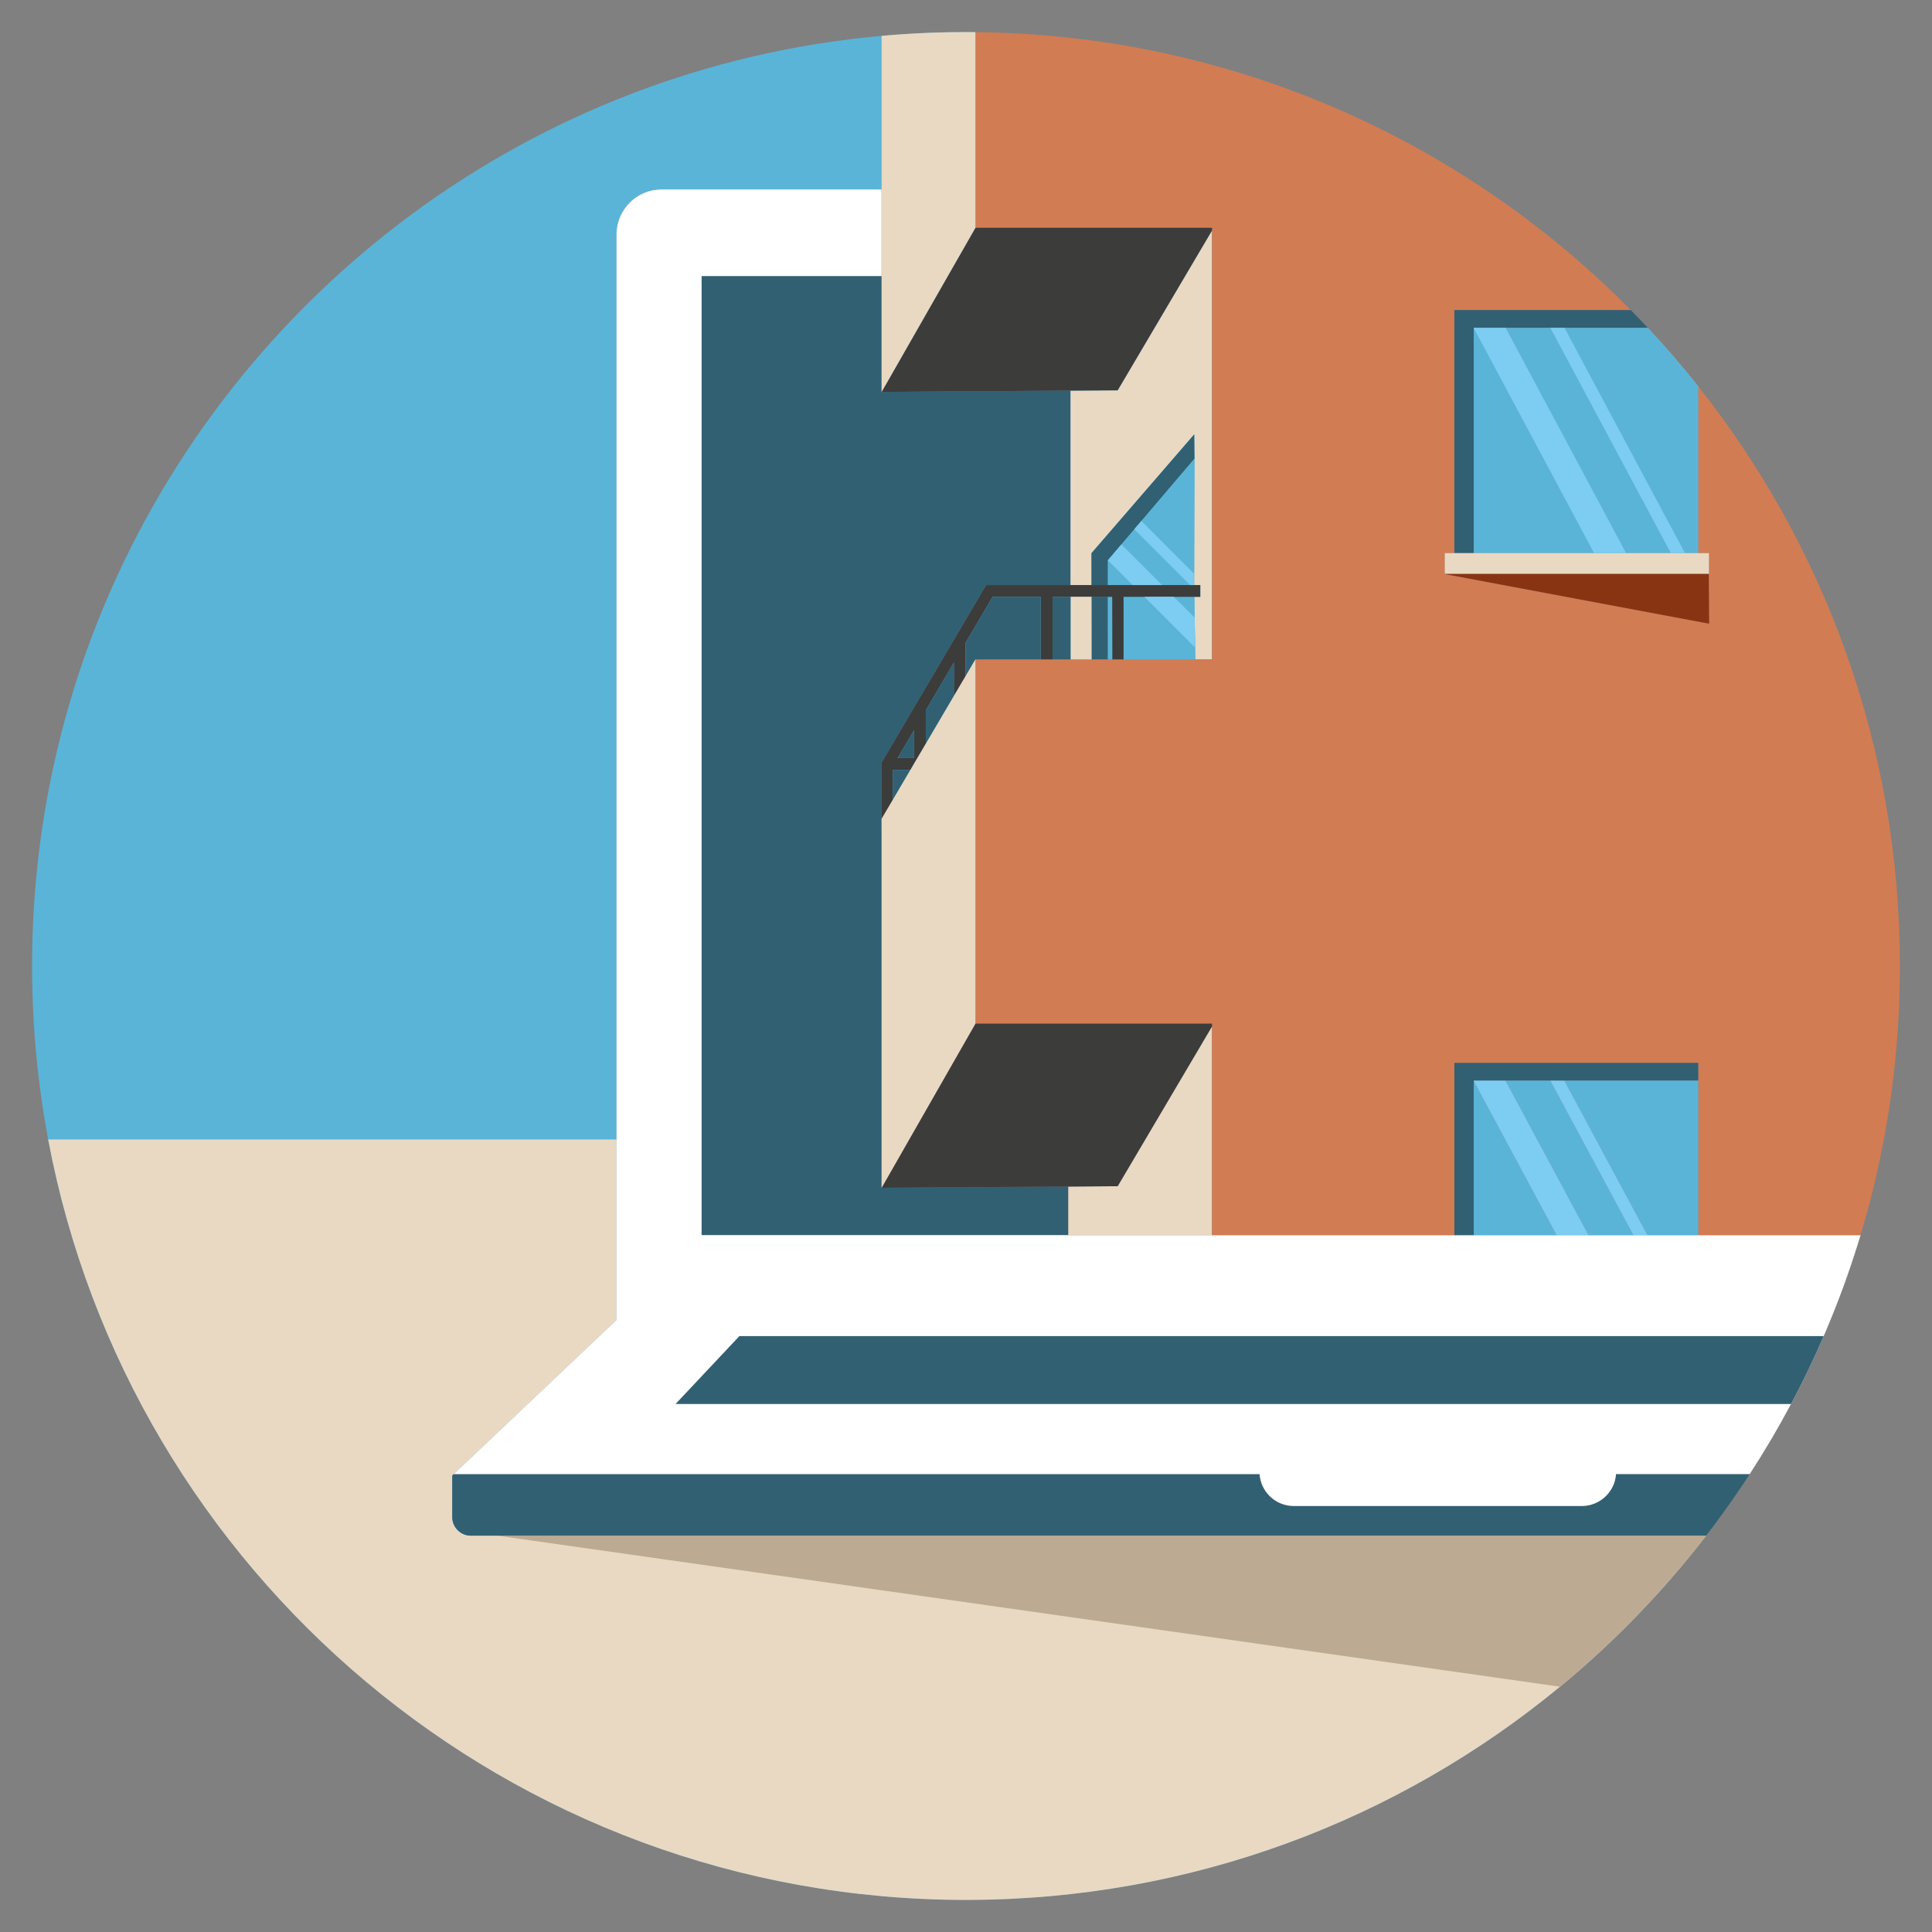<?xml version="1.0" encoding="UTF-8"?> <svg xmlns="http://www.w3.org/2000/svg" id="uuid-41d4359a-1dc8-4359-aabd-7c53e03facc9" viewBox="0 0 1080 1080"><rect x="0" y="0" width="1080" height="1080" fill="#808080" stroke="none"/><path d="m1019.46,746.86c-5.59,12.96-11.7,25.65-18.3,38.04h0s-623.64,0-623.64,0h.01s35.76-38.05,35.76-38.05h606.17Z" style="fill:#5ab4d8;"></path><path d="m704.1,824.03s.01.02.01.02h0s-450.33.01-450.33.01c.1-.03.19-.04.31-.04h450.02s-.01,0-.01,0Z" style="fill:#5ab4d8;"></path><path d="m978.1,824.02s-.01,0-.01,0c.01.01,0,.02-.02.03h-74.71v-.03h0s74.74,0,74.74,0Z" style="fill:#5ab4d8;"></path><path d="m263.18,858.45c-5.7,0-10.37-4.66-10.37-10.37v-22.79c0-.6.41-1.08.95-1.23h-.12l90.99-86.19V131.08c0-13.9,11.28-25.17,25.18-25.17h123.01v113.16l9.38-.06,96.25-.64v108.68h-47.19l-5.76,9.79-10.31,17.49-1.98,3.37-19.6,33.28-2.62,4.43-8.79,14.93-7.91,13.43-1.52,2.61v34.73h.05v-3.36l6.37-10.81,2.87-4.89.14-.24,6.74-11.45h.01s2.29-3.9,2.29-3.9l3.4-5.78,2.93-4.98,19.43-33.05,2.78-4.71h0s5.48-9.32,5.48-9.32h36.53s0,.01,0,.01h0s6.56.01,6.56.01h0s.02-.01.02-.01h0s33.42-.01,33.42-.01v.02h6.28v-.02h49.44V127.32h-132.26V17.97c-1.75-.02-3.51-.03-5.26-.03-15.9,0-31.64.71-47.18,2.11C297.04,37.58,132.39,163.2,58.97,336.79c-26.42,62.46-41.03,131.13-41.03,203.21,0,33.13,3.09,65.54,8.99,96.96,45.45,242,257.87,425.1,513.07,425.1,126.12,0,241.8-44.72,332.04-119.18,30.28-24.98,57.69-53.31,81.67-84.43H263.18ZM955.22,320.82h-148.07l148.28,27.84-.21-27.84Zm-5.89-104.87c-8.93-11.28-18.33-22.17-28.15-32.66h-97.34v125.91h110.19v.02h7.9v-.02s7.4,0,7.4,0v-93.25Z" style="fill:#5ab4d8;"></path><g><path d="m1019.46,746.86c-5.59,12.96-11.7,25.65-18.3,38.04h0s-623.64,0-623.64,0h.01s35.76-38.05,35.76-38.05h606.17Z" style="fill:#e9d9c3;"></path><path d="m704.1,824.03s.01.02.01.02h0s-450.33.01-450.33.01c.1-.03.19-.04.31-.04h450.02s-.01,0-.01,0Z" style="fill:#e9d9c3;"></path><path d="m978.1,824.02s-.01,0-.01,0c.01.01,0,.02-.02.03h-74.71v-.03h0s74.74,0,74.74,0Z" style="fill:#e9d9c3;"></path><path d="m953.71,858.45c-23.98,31.12-51.39,59.45-81.67,84.43-90.24,74.46-205.92,119.18-332.04,119.18-255.2,0-467.62-183.1-513.07-425.1h317.7v100.91l-90.99,86.19h.12c-.54.15-.95.63-.95,1.23v22.79c0,5.71,4.67,10.37,10.37,10.37h690.53Z" style="fill:#e9d9c3;"></path><path d="m953.71,858.45c-23.98,31.12-51.39,59.45-81.67,84.43l-593.92-84.43h675.59Z" style="fill:#bcaa93;"></path><g><polygon points="492.77 461.11 492.82 461.11 492.82 663.99 502.06 663.92 502.2 663.92 597.18 663.29 597.18 690.44 392.19 690.44 392.19 154.3 492.82 154.3 492.82 219.07 502.2 219.01 598.45 218.37 598.45 327.05 551.26 327.05 545.5 336.84 535.19 354.33 533.21 357.7 513.61 390.98 510.99 395.41 502.2 410.34 494.29 423.77 492.77 426.38 492.77 461.11" style="fill:#316073;"></polygon><g><path d="m377.53,784.9h-.01s623.64,0,623.64,0h0s-623.63,0-623.63,0Zm525.83,39.12h0s74.73,0,74.73,0c0,0,.01,0,.01,0h-74.74Zm-649.27,0c-.12,0-.21,0-.31.04.08-.02.18-.03.31-.03h450.01s.01,0,.01,0H254.09Zm159.2-77.16l-35.76,38.04,35.77-38.04h0Z" style="fill:#fff;"></path><path d="m978.07,824.06c-5.08,7.85-10.38,15.54-15.88,23.09-2.78,3.81-5.6,7.58-8.48,11.3H263.18c-5.7,0-10.37-4.66-10.37-10.37v-22.79c0-.6.41-1.08.95-1.23h450.35c.72,9.98,9.01,17.81,19.16,17.81h160.94c5.29,0,10.1-2.16,13.57-5.63,3.17-3.16,5.24-7.41,5.58-12.18h74.71Z" style="fill:#316073;"></path><path d="m704.1,824.03s.01.02.01.02h0s-450.33.01-450.33.01c.1-.03.19-.04.31-.04h450.02s-.01,0-.01,0Z" style="fill:#316073;"></path><path d="m978.1,824.02s-.01,0-.01,0c.01.01,0,.02-.02.03h-74.71v-.03h0s74.74,0,74.74,0Z" style="fill:#316073;"></path><path d="m1019.46,746.86c-5.59,12.96-11.7,25.65-18.3,38.04h0s-623.64,0-623.64,0h.01s35.76-38.05,35.76-38.05h606.17Z" style="fill:#316073;"></path><path d="m1040.06,690.44c-4.61,15.33-9.9,30.37-15.85,45.08h0c-1.04,2.58-2.1,5.14-3.18,7.69-.52,1.22-1.04,2.44-1.57,3.65H413.29l-35.76,38.04h-.01s623.64,0,623.64,0c-7.13,13.4-14.82,26.45-23.06,39.11h-74.74v.03h0c-.34,4.78-2.41,9.03-5.58,12.19-3.47,3.47-8.28,5.63-13.57,5.63h-160.94c-10.15,0-18.44-7.83-19.16-17.81h0s-.01-.02-.01-.03c0,0,.01,0,.01,0H254.09c-.12,0-.21,0-.31.04h-.14l90.99-86.19V131.08c0-13.9,11.28-25.17,25.18-25.17h123.01v48.39h-100.63v536.14h647.87Z" style="fill:#fff;"></path></g><polygon points="677.52 128.86 677.52 368.62 668.2 368.62 667.83 345.24 667.65 333.64 670.98 333.64 670.98 327.05 667.54 327.05 667.74 256.4 667.59 242.8 610.13 309.24 610.15 327.05 598.45 327.05 598.45 218.37 624.78 218.2 662.5 154.3 667.15 146.43 677.52 128.86" style="fill:#e9d9c3;"></polygon><g><rect x="667.65" y="333.62" width="3.33" height=".02" style="fill:#e9d9c3;"></rect><polygon points="677.52 573.77 677.52 690.44 597.18 690.44 597.18 663.29 598.45 663.28 624.78 663.1 640.21 636.96 677.52 573.77" style="fill:#e9d9c3;"></polygon><path d="m949.33,309.2h-7.41v.02s-7.88,0-7.88,0v-.02h-110.2v-125.91h97.34c9.82,10.49,19.22,21.38,28.15,32.66v93.25Z" style="fill:#d27c53;"></path><polygon points="955.43 348.66 807.15 320.82 955.22 320.82 955.43 348.66" style="fill:#d27c53;"></polygon><g><path d="m1062.06,540c0,33.13-3.09,65.54-8.99,96.96-3.41,18.18-7.77,36.02-13.01,53.48h-90.74v-96.27h-136.31v96.27h-135.49v-118.21h-132.26v-203.61h36.53s0,.01,0,.01h0s6.56.01,6.56.01h0s.02-.01.02-.01h0s33.42-.01,33.42-.01v.02h6.28v-.02h49.44V127.32h-132.26V17.97c70.16.69,137.01,15.22,197.95,41,63.55,26.88,120.68,65.99,168.41,114.38h-98.62v135.85h-5.37v11.62h-.48l148.28,27.84-.21-27.84h.11v-11.62h-6v-93.25c70.58,89.03,112.73,201.62,112.73,324.05Z" style="fill:#d27c53;"></path><polygon points="949.32 594.17 949.32 604.09 823.84 604.09 823.84 690.44 813.01 690.44 813.01 594.17 949.32 594.17" style="fill:#316073;"></polygon><polygon points="677.52 127.32 677.52 128.86 667.15 146.43 662.5 154.3 624.78 218.2 598.45 218.37 502.2 219.01 492.82 219.07 502.2 202.66 529.83 154.3 534.33 146.43 545.26 127.32 677.52 127.32" style="fill:#3c3c3b;"></polygon><path d="m545.26,17.97v109.35l-10.93,19.11-4.5,7.87-27.63,48.36-9.38,16.41V20.05c15.54-1.4,31.28-2.11,47.18-2.11,1.75,0,3.51.01,5.26.03Z" style="fill:#e9d9c3;"></path></g><g><polygon points="619.34 333.62 619.34 368.61 610.17 368.61 610.15 337.86 610.15 333.62 619.34 333.62" style="fill:#316073;"></polygon><polygon points="667.74 256.4 638.07 291.25 634.14 295.86 626.9 304.37 619.36 313.23 619.34 313.25 619.34 327.06 610.15 327.06 610.15 327.05 610.13 309.24 667.59 242.8 667.74 256.4" style="fill:#316073;"></polygon><polygon points="667.74 256.4 667.54 327.05 667.54 327.06 619.34 327.06 619.34 313.25 619.36 313.23 626.9 304.37 634.14 295.86 638.07 291.25 667.74 256.4" style="fill:#5ab4d8;"></polygon><polygon points="668.2 368.62 628.08 368.62 628.08 333.62 667.64 333.62 667.64 333.64 667.83 345.24 667.83 345.74 668.2 368.62" style="fill:#5ab4d8;"></polygon><polygon points="621.8 367.92 621.8 368.62 619.34 368.62 619.34 333.62 621.73 333.62 621.8 367.92" style="fill:#5ab4d8;"></polygon><path d="m667.65,333.62v.02h3.33v-.02h-3.33Zm-39.57,0v.02h39.56v-.02h-39.56Zm-17.93-6.57h0s57.39.01,57.39.01h0s-57.39-.01-57.39-.01Zm11.65,41.57h0s6.28.01,6.28.01h0s-6.28-.01-6.28-.01Zm-.07-35h-23.28v.02h23.27l.08,34.28-.07-34.3Zm-39.94,35h0s6.59.01,6.59.01h0s-6.59-.01-6.59-.01Z" style="fill:#3c3c3b;"></path><path d="m667.54,327.05h0s-57.39.01-57.39.01h0s-58.89-.01-58.89-.01l-5.76,9.79-10.31,17.49-1.98,3.37-19.6,33.28-2.62,4.43-8.79,14.93-7.91,13.43-1.52,2.61v31.37h.05l6.35-10.81v-16.58h9.78s2.29-3.9,2.29-3.9v-.11l3.39-5.68,2.92-4.97v-18.71l15.66-26.55v18.6l3.79-6.39,2.78-4.71v-18.67l5.72-9.7,9.38-15.93h26.91v34.98h6.59v-34.98h10.07v-.02h23.28l.07,34.3v.7h6.28v-35h39.56v.02h0v-.02h3.33v-6.57h-3.44Zm-156.55,96.72h-9.2l.27-.45.14-.24,8.79-14.93v15.62Z" style="fill:#3c3c3b;"></path><polygon points="510.99 408.15 510.99 423.77 502.2 423.77 502.2 423.08 510.99 408.15" style="fill:#316073;"></polygon><polygon points="619.35 368.6 619.35 368.62 598.45 368.62 598.45 333.62 610.15 333.62 610.15 337.86 610.18 368.6 619.35 368.6" style="fill:#e9d9c3;"></polygon><rect x="588.38" y="333.64" width="10.07" height="34.98" style="fill:#316073;"></rect><rect x="581.79" y="368.62" width="0" height=".01" style="fill:#d27c53;"></rect><rect x="588.36" y="368.62" width=".02" height=".01" style="fill:#d27c53;"></rect><rect x="581.8" y="368.62" width="6.57" height=".01" style="fill:#d27c53;"></rect><rect x="621.8" y="368.62" width="6.28" height=".01" style="fill:#d27c53;"></rect><polygon points="677.52 572.23 677.52 573.77 640.21 636.96 624.78 663.1 598.45 663.28 597.18 663.29 502.2 663.92 502.06 663.92 492.82 663.99 502.06 647.82 502.2 647.57 508.26 636.96 545.26 572.23 677.52 572.23" style="fill:#3c3c3b;"></polygon><path d="m581.8,368.62h0s6.58.01,6.58.01h0s-6.58-.01-6.58-.01Zm40,0h0s6.28.01,6.28.01h0s-6.28-.01-6.28-.01Z" style="fill:#3c3c3b;"></path><polygon points="581.79 333.64 581.79 368.62 545.26 368.62 539.78 377.93 539.78 359.27 545.5 349.57 554.88 333.64 581.79 333.64" style="fill:#316073;"></polygon><polygon points="537 382.65 517.57 415.7 514.64 420.68 511.24 426.46 511.24 426.35 514.63 420.67 517.55 415.7 517.55 396.99 533.21 370.44 533.21 389.04 537 382.65" style="fill:#316073;"></polygon><polygon points="508.94 430.36 502.2 441.81 502.06 442.05 499.19 446.94 492.82 457.75 499.17 446.94 499.17 430.36 508.94 430.36" style="fill:#316073;"></polygon><polygon points="545.26 368.62 545.26 572.23 508.26 636.96 502.2 647.57 502.06 647.82 492.82 663.99 492.82 457.75 499.19 446.94 502.06 442.05 502.2 441.81 508.94 430.36 508.95 430.35 511.24 426.46 514.64 420.68 517.57 415.7 537 382.65 539.78 377.94 539.78 377.93 545.26 368.62" style="fill:#e9d9c3;"></polygon><g><polygon points="649.55 327.04 633.14 327.04 619.31 313.19 626.85 304.32 649.55 327.04" style="fill:#7dccf1;"></polygon><polygon points="667.98 361.92 639.69 333.6 656.1 333.6 667.83 345.24 667.86 355.3 667.98 361.92" style="fill:#7dccf1;"></polygon><polygon points="667.43 320.65 667.41 327.04 665.27 327.04 634.09 295.81 638.02 291.2 667.43 320.65" style="fill:#7dccf1;"></polygon></g></g><g><path d="m921.18,183.29h-97.34v125.91h-10.84v-135.85h98.62c3.24,3.27,6.42,6.58,9.56,9.94Z" style="fill:#316073;"></path><path d="m949.33,309.2h-7.41v.02s-7.88,0-7.88,0v-.02h-110.2v-125.91h97.34c9.82,10.49,19.22,21.38,28.15,32.66v93.25Z" style="fill:#5ab4d8;"></path><polygon points="955.33 309.2 955.33 320.82 807.63 320.82 807.63 309.2 934.03 309.2 934.04 309.22 941.93 309.22 941.92 309.2 955.33 309.2" style="fill:#e9d9c3;"></polygon><polygon points="941.93 309.22 934.04 309.22 934.03 309.2 941.92 309.2 941.93 309.22" style="fill:#e9d9c3;"></polygon><polygon points="955.43 348.66 807.15 320.82 955.22 320.82 955.43 348.66" style="fill:#883413;"></polygon></g><g><polygon points="949.32 604.09 949.32 690.44 920.93 690.44 892.18 636.96 874.51 604.09 949.32 604.09" style="fill:#5ab4d8;"></polygon><polygon points="913.04 690.44 888.01 690.44 859.27 636.96 841.61 604.09 866.62 604.09 884.29 636.96 913.04 690.44" style="fill:#5ab4d8;"></polygon><polygon points="870.12 690.44 823.84 690.44 823.84 604.31 841.38 636.96 870.12 690.44" style="fill:#5ab4d8;"></polygon><g><polygon points="888.01 690.44 870.12 690.44 841.38 636.96 823.84 604.31 823.84 604.09 841.61 604.09 859.27 636.96 888.01 690.44" style="fill:#7dccf1;"></polygon><polygon points="920.93 690.44 913.04 690.44 884.29 636.96 866.62 604.09 874.51 604.09 892.18 636.96 920.93 690.44" style="fill:#7dccf1;"></polygon></g></g><g><polygon points="909 309.2 891.11 309.2 823.84 183.41 823.84 183.29 841.67 183.29 909 309.2" style="fill:#7dccf1;"></polygon><polygon points="941.93 309.22 934.04 309.22 934.03 309.2 866.67 183.29 874.57 183.29 941.92 309.2 941.93 309.22" style="fill:#7dccf1;"></polygon></g></g></g></g></svg> 